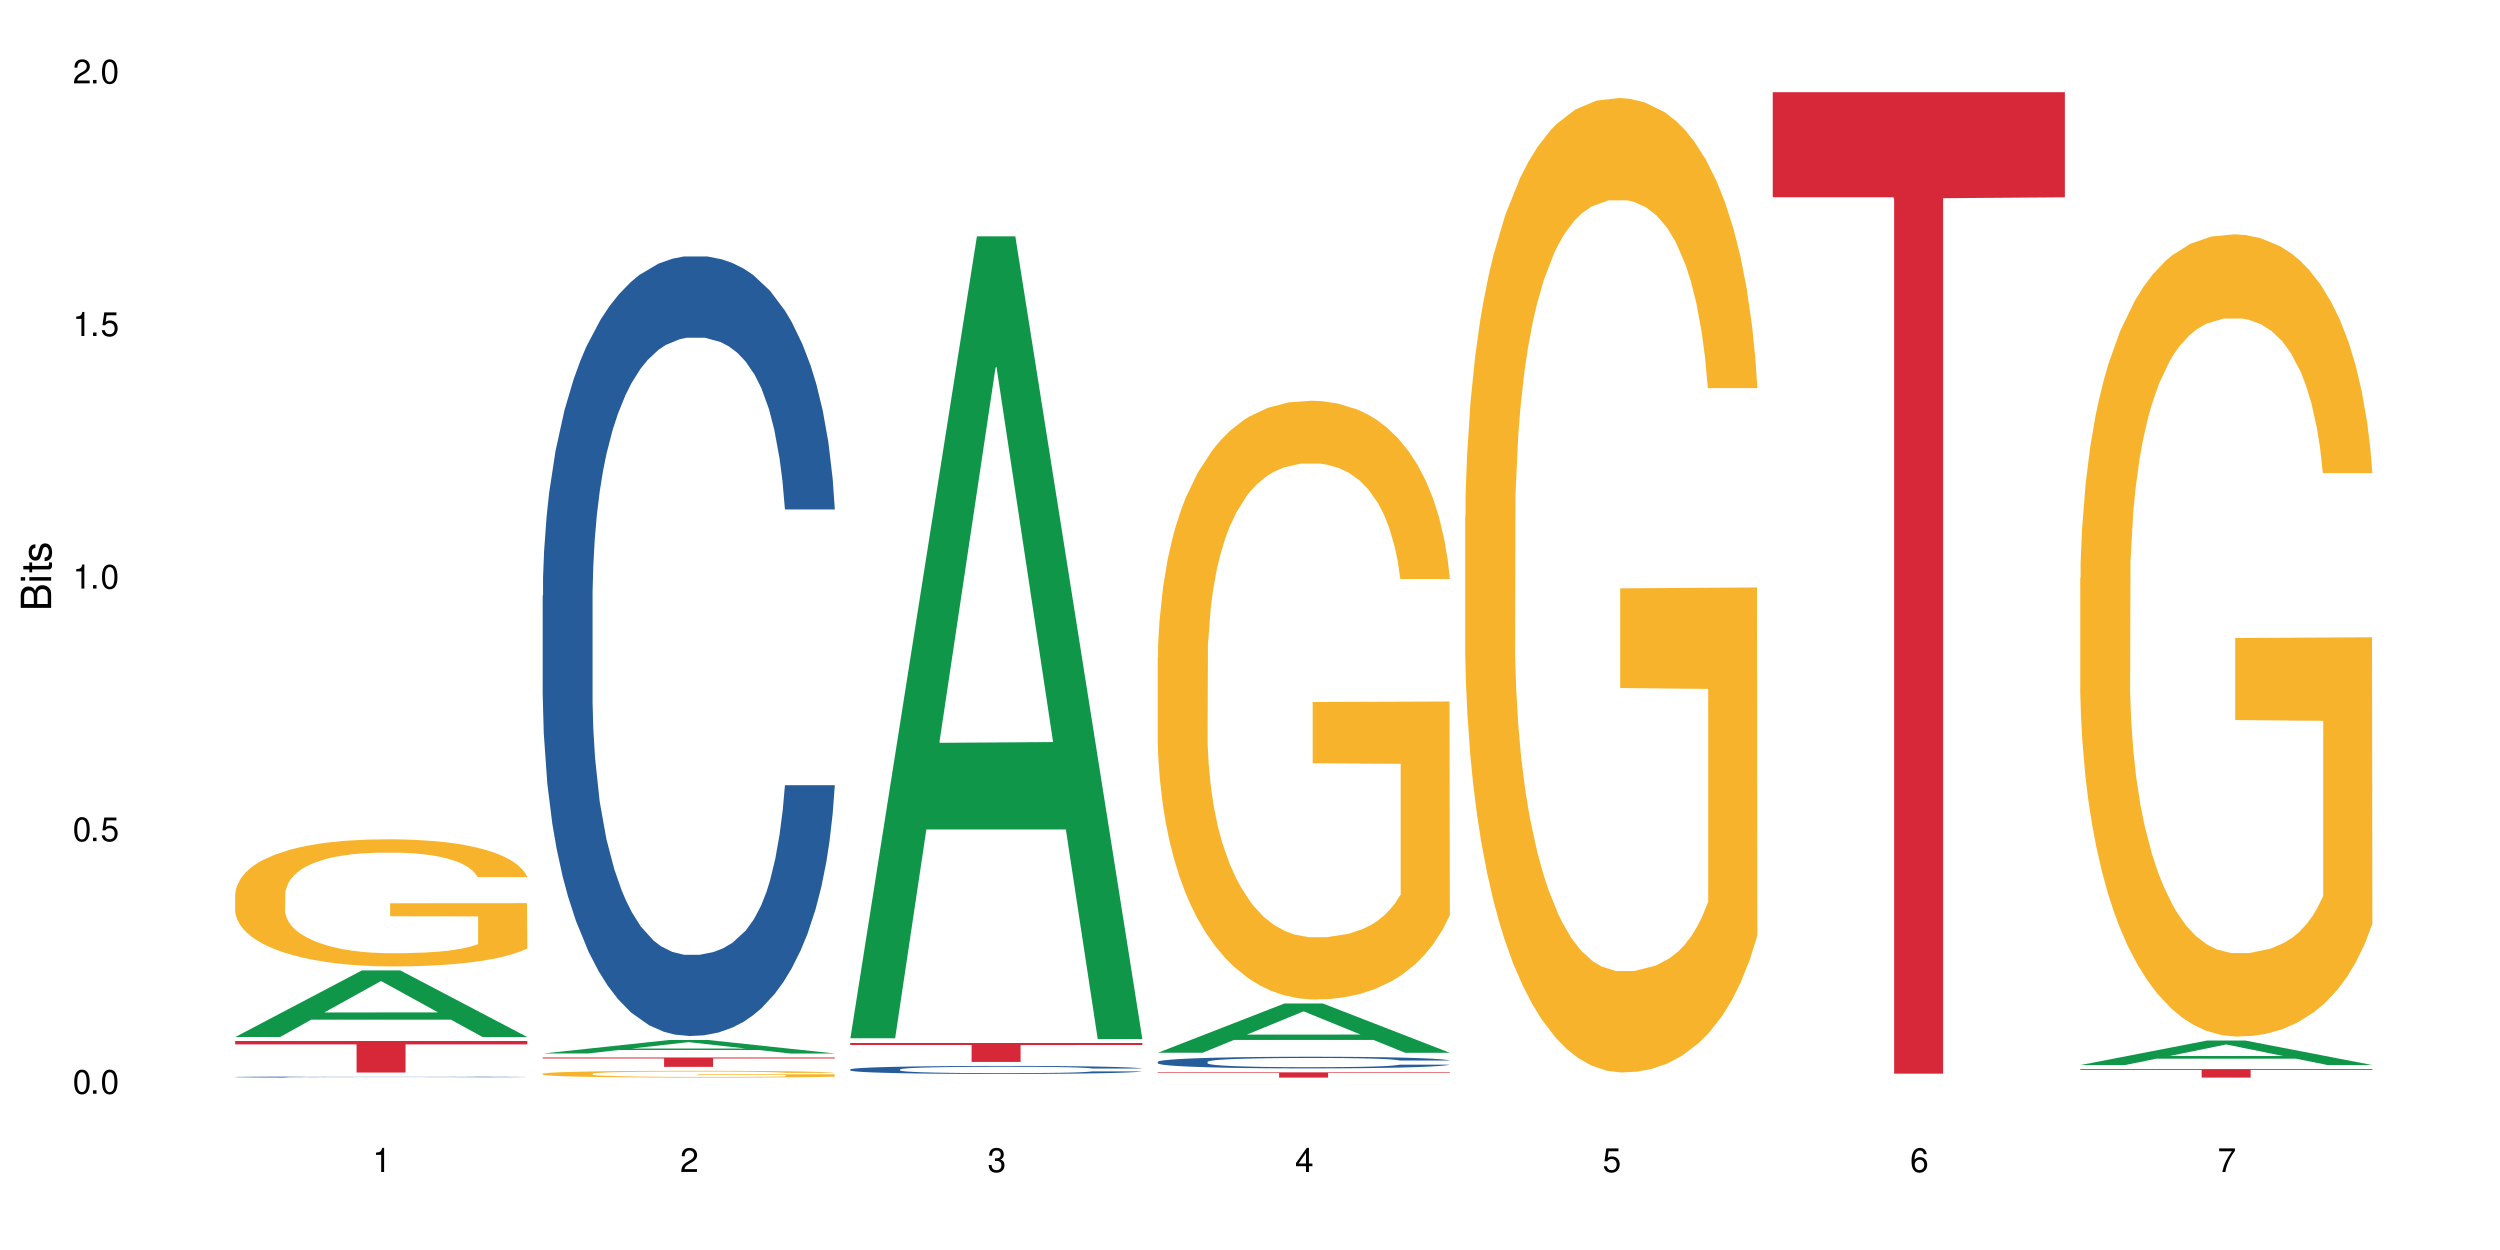 <?xml version="1.0" encoding="UTF-8"?>
<svg xmlns="http://www.w3.org/2000/svg" xmlns:xlink="http://www.w3.org/1999/xlink" width="720" height="360" viewBox="0 0 720 360">
<defs>
<g>
<g id="glyph-0-0">
</g>
<g id="glyph-0-1">
<path d="M 2.641 -6.938 C 2 -6.938 1.422 -6.656 1.078 -6.172 C 0.641 -5.562 0.406 -4.641 0.406 -3.359 C 0.406 -1.016 1.188 0.219 2.641 0.219 C 4.078 0.219 4.859 -1.016 4.859 -3.297 C 4.859 -4.641 4.656 -5.547 4.203 -6.172 C 3.844 -6.656 3.281 -6.938 2.641 -6.938 Z M 2.641 -6.188 C 3.547 -6.188 4 -5.25 4 -3.375 C 4 -1.406 3.562 -0.484 2.625 -0.484 C 1.734 -0.484 1.281 -1.438 1.281 -3.344 C 1.281 -5.25 1.734 -6.188 2.641 -6.188 Z M 2.641 -6.188 "/>
</g>
<g id="glyph-0-2">
<path d="M 1.828 -1 L 0.828 -1 L 0.828 0 L 1.828 0 Z M 1.828 -1 "/>
</g>
<g id="glyph-0-3">
<path d="M 4.562 -6.797 L 1.062 -6.797 L 0.547 -3.094 L 1.328 -3.094 C 1.719 -3.562 2.047 -3.734 2.578 -3.734 C 3.484 -3.734 4.062 -3.109 4.062 -2.094 C 4.062 -1.125 3.484 -0.531 2.578 -0.531 C 1.828 -0.531 1.375 -0.906 1.188 -1.672 L 0.328 -1.672 C 0.453 -1.109 0.547 -0.844 0.75 -0.594 C 1.125 -0.078 1.828 0.219 2.594 0.219 C 3.969 0.219 4.922 -0.781 4.922 -2.219 C 4.922 -3.562 4.031 -4.484 2.719 -4.484 C 2.25 -4.484 1.859 -4.359 1.469 -4.062 L 1.734 -5.969 L 4.562 -5.969 Z M 4.562 -6.797 "/>
</g>
<g id="glyph-0-4">
<path d="M 2.484 -4.938 L 2.484 0 L 3.328 0 L 3.328 -6.938 L 2.766 -6.938 C 2.469 -5.875 2.281 -5.734 0.984 -5.562 L 0.984 -4.938 Z M 2.484 -4.938 "/>
</g>
<g id="glyph-0-5">
<path d="M 4.859 -0.828 L 1.281 -0.828 C 1.359 -1.406 1.672 -1.781 2.5 -2.281 L 3.469 -2.828 C 4.406 -3.344 4.906 -4.062 4.906 -4.906 C 4.906 -5.484 4.672 -6.031 4.266 -6.406 C 3.859 -6.766 3.375 -6.938 2.719 -6.938 C 1.859 -6.938 1.219 -6.625 0.844 -6.031 C 0.609 -5.672 0.5 -5.234 0.484 -4.531 L 1.328 -4.531 C 1.359 -5.016 1.406 -5.281 1.531 -5.516 C 1.75 -5.938 2.188 -6.203 2.703 -6.203 C 3.469 -6.203 4.031 -5.641 4.031 -4.891 C 4.031 -4.344 3.719 -3.859 3.125 -3.516 L 2.234 -3 C 0.812 -2.172 0.406 -1.531 0.328 -0.016 L 4.859 -0.016 Z M 4.859 -0.828 "/>
</g>
<g id="glyph-0-6">
<path d="M 2.125 -3.188 L 2.578 -3.188 C 3.5 -3.188 3.984 -2.766 3.984 -1.922 C 3.984 -1.062 3.469 -0.531 2.594 -0.531 C 1.656 -0.531 1.203 -1 1.156 -2.016 L 0.312 -2.016 C 0.344 -1.453 0.438 -1.094 0.609 -0.781 C 0.953 -0.109 1.625 0.219 2.547 0.219 C 3.953 0.219 4.859 -0.625 4.859 -1.938 C 4.859 -2.828 4.516 -3.297 3.703 -3.594 C 4.344 -3.844 4.656 -4.328 4.656 -5.031 C 4.656 -6.219 3.875 -6.938 2.578 -6.938 C 1.203 -6.938 0.484 -6.172 0.453 -4.703 L 1.297 -4.703 C 1.312 -5.125 1.344 -5.359 1.453 -5.578 C 1.641 -5.969 2.062 -6.203 2.594 -6.203 C 3.344 -6.203 3.797 -5.75 3.797 -5 C 3.797 -4.516 3.609 -4.219 3.25 -4.047 C 3.016 -3.953 2.703 -3.922 2.125 -3.906 Z M 2.125 -3.188 "/>
</g>
<g id="glyph-0-7">
<path d="M 3.141 -1.672 L 3.141 0 L 3.984 0 L 3.984 -1.672 L 4.984 -1.672 L 4.984 -2.438 L 3.984 -2.438 L 3.984 -6.938 L 3.359 -6.938 L 0.266 -2.578 L 0.266 -1.672 Z M 3.141 -2.438 L 1 -2.438 L 3.141 -5.5 Z M 3.141 -2.438 "/>
</g>
<g id="glyph-0-8">
<path d="M 4.781 -5.125 C 4.609 -6.266 3.891 -6.938 2.844 -6.938 C 2.094 -6.938 1.422 -6.578 1.031 -5.953 C 0.594 -5.266 0.406 -4.422 0.406 -3.172 C 0.406 -2 0.578 -1.25 0.984 -0.641 C 1.359 -0.078 1.953 0.219 2.703 0.219 C 3.984 0.219 4.922 -0.75 4.922 -2.094 C 4.922 -3.375 4.062 -4.281 2.844 -4.281 C 2.172 -4.281 1.641 -4.031 1.281 -3.516 C 1.281 -5.234 1.828 -6.188 2.797 -6.188 C 3.391 -6.188 3.797 -5.797 3.938 -5.125 Z M 2.734 -3.531 C 3.547 -3.531 4.062 -2.953 4.062 -2.031 C 4.062 -1.156 3.484 -0.531 2.703 -0.531 C 1.922 -0.531 1.328 -1.188 1.328 -2.078 C 1.328 -2.938 1.906 -3.531 2.734 -3.531 Z M 2.734 -3.531 "/>
</g>
<g id="glyph-0-9">
<path d="M 4.984 -6.797 L 0.438 -6.797 L 0.438 -5.969 L 4.109 -5.969 C 2.5 -3.656 1.828 -2.234 1.328 0 L 2.219 0 C 2.594 -2.172 3.453 -4.047 4.984 -6.094 Z M 4.984 -6.797 "/>
</g>
<g id="glyph-1-0">
</g>
<g id="glyph-1-1">
<path d="M 0 -0.953 L 0 -4.891 C 0 -5.719 -0.234 -6.344 -0.734 -6.797 C -1.188 -7.234 -1.812 -7.469 -2.5 -7.469 C -3.547 -7.469 -4.188 -7 -4.625 -5.875 C -4.984 -6.688 -5.625 -7.094 -6.531 -7.094 C -7.172 -7.094 -7.734 -6.859 -8.141 -6.391 C -8.562 -5.922 -8.75 -5.344 -8.75 -4.5 L -8.75 -0.953 Z M -4.984 -2.062 L -7.766 -2.062 L -7.766 -4.219 C -7.766 -4.844 -7.688 -5.203 -7.453 -5.5 C -7.219 -5.812 -6.859 -5.969 -6.375 -5.969 C -5.891 -5.969 -5.531 -5.812 -5.297 -5.5 C -5.062 -5.203 -4.984 -4.844 -4.984 -4.219 Z M -0.984 -2.062 L -4 -2.062 L -4 -4.781 C -4 -5.766 -3.438 -6.359 -2.484 -6.359 C -1.547 -6.359 -0.984 -5.766 -0.984 -4.781 Z M -0.984 -2.062 "/>
</g>
<g id="glyph-1-2">
<path d="M -6.281 -1.797 L -6.281 -0.797 L 0 -0.797 L 0 -1.797 Z M -8.75 -1.797 L -8.75 -0.797 L -7.484 -0.797 L -7.484 -1.797 Z M -8.75 -1.797 "/>
</g>
<g id="glyph-1-3">
<path d="M -6.281 -3.047 L -6.281 -2.016 L -8.016 -2.016 L -8.016 -1.016 L -6.281 -1.016 L -6.281 -0.172 L -5.469 -0.172 L -5.469 -1.016 L -0.719 -1.016 C -0.078 -1.016 0.281 -1.453 0.281 -2.234 C 0.281 -2.5 0.25 -2.719 0.188 -3.047 L -0.641 -3.047 C -0.609 -2.906 -0.594 -2.766 -0.594 -2.562 C -0.594 -2.141 -0.719 -2.016 -1.156 -2.016 L -5.469 -2.016 L -5.469 -3.047 Z M -6.281 -3.047 "/>
</g>
<g id="glyph-1-4">
<path d="M -4.531 -5.25 C -5.766 -5.25 -6.469 -4.422 -6.469 -2.969 C -6.469 -1.516 -5.719 -0.562 -4.547 -0.562 C -3.562 -0.562 -3.094 -1.062 -2.734 -2.562 L -2.516 -3.484 C -2.344 -4.188 -2.094 -4.469 -1.641 -4.469 C -1.047 -4.469 -0.641 -3.875 -0.641 -3 C -0.641 -2.453 -0.797 -2 -1.062 -1.75 C -1.25 -1.594 -1.422 -1.531 -1.875 -1.469 L -1.875 -0.406 C -0.422 -0.453 0.281 -1.266 0.281 -2.922 C 0.281 -4.5 -0.5 -5.516 -1.719 -5.516 C -2.656 -5.516 -3.172 -4.984 -3.469 -3.734 L -3.703 -2.766 C -3.891 -1.953 -4.156 -1.609 -4.594 -1.609 C -5.188 -1.609 -5.547 -2.125 -5.547 -2.938 C -5.547 -3.75 -5.203 -4.172 -4.531 -4.203 Z M -4.531 -5.25 "/>
</g>
</g>
</defs>
<rect x="-72" y="-36" width="864" height="432" fill="rgb(100%, 100%, 100%)" fill-opacity="1"/>
<path fill-rule="nonzero" fill="rgb(6.275%, 58.824%, 28.235%)" fill-opacity="1" d="M 67.73 298.652 L 67.82 298.637 L 104.227 279.477 L 115.281 279.477 L 151.867 298.672 L 139.012 298.672 L 129.844 293.66 L 89.664 293.66 L 80.676 298.652 L 67.73 298.652 L 93.527 291.59 L 126.156 291.57 L 109.887 282.613 L 109.707 282.598 L 109.527 282.648 L 93.438 291.57 L 93.527 291.59 Z M 67.73 298.652 "/>
<path fill-rule="nonzero" fill="rgb(14.51%, 36.078%, 60%)" fill-opacity="1" d="M 67.73 310.176 L 67.832 310.176 L 67.832 310.172 L 68.141 310.16 L 68.859 310.145 L 69.578 310.137 L 71.426 310.117 L 73.988 310.102 L 76.656 310.09 L 78.605 310.082 L 80.352 310.074 L 84.352 310.066 L 86.918 310.059 L 89.688 310.055 L 93.074 310.051 L 95.535 310.047 L 101.078 310.043 L 105.18 310.039 L 119.34 310.039 L 122.316 310.043 L 125.598 310.043 L 128.371 310.047 L 133.191 310.055 L 137.5 310.062 L 139.449 310.066 L 142.527 310.074 L 144.891 310.082 L 146.531 310.09 L 148.379 310.102 L 151.25 310.129 L 151.867 310.141 L 137.5 310.141 L 136.785 310.133 L 135.961 310.121 L 134.422 310.109 L 132.883 310.102 L 130.73 310.094 L 128.781 310.086 L 126.113 310.082 L 123.754 310.078 L 121.289 310.074 L 103.23 310.074 L 101.078 310.078 L 98 310.082 L 95.844 310.086 L 93.281 310.09 L 91.535 310.098 L 89.379 310.105 L 87.84 310.109 L 86.098 310.121 L 85.07 310.129 L 84.148 310.137 L 83.328 310.145 L 82.711 310.156 L 82.301 310.164 L 82.094 310.176 L 82.094 310.223 L 82.301 310.23 L 82.812 310.242 L 84.148 310.262 L 86.098 310.277 L 88.355 310.289 L 90.508 310.297 L 91.742 310.301 L 93.383 310.305 L 95.945 310.312 L 99.641 310.316 L 101.797 310.32 L 105.078 310.324 L 116.98 310.324 L 119.648 310.32 L 122.418 310.32 L 126.215 310.312 L 128.574 310.309 L 130.629 310.305 L 132.168 310.297 L 133.191 310.293 L 134.73 310.285 L 135.961 310.273 L 136.887 310.266 L 137.5 310.254 L 151.867 310.254 L 151.25 310.266 L 150.328 310.277 L 149.402 310.285 L 147.969 310.297 L 146.324 310.305 L 143.965 310.316 L 142.016 310.32 L 139.449 310.328 L 137.09 310.336 L 134.527 310.34 L 130.73 310.344 L 128.266 310.348 L 125.598 310.352 L 122.418 310.352 L 118.418 310.355 L 102.617 310.355 L 98.41 310.352 L 93.176 310.348 L 89.379 310.34 L 86.406 310.336 L 83.84 310.332 L 80.969 310.324 L 77.273 310.309 L 75.016 310.301 L 73.477 310.293 L 71.734 310.281 L 70.5 310.27 L 69.066 310.254 L 68.039 310.234 L 67.73 310.219 Z M 67.73 310.176 "/>
<path fill-rule="nonzero" fill="rgb(96.863%, 70.196%, 16.863%)" fill-opacity="1" d="M 67.73 257.398 L 67.832 257.367 L 67.832 256.695 L 68.242 255.191 L 69.27 253.117 L 70.605 251.41 L 72.039 250.074 L 72.965 249.371 L 74.504 248.367 L 75.836 247.633 L 79.223 246.129 L 83.531 244.723 L 85.891 244.121 L 88.559 243.551 L 92.355 242.914 L 94.102 242.684 L 99.438 242.148 L 105.488 241.812 L 112.16 241.711 L 115.238 241.746 L 119.441 241.879 L 125.188 242.246 L 128.473 242.582 L 131.039 242.914 L 133.707 243.352 L 136.988 244.02 L 140.066 244.824 L 142.527 245.625 L 144.992 246.629 L 147.043 247.699 L 148.789 248.871 L 150.328 250.273 L 151.25 251.445 L 151.867 252.617 L 137.605 252.617 L 136.785 251.445 L 135.859 250.543 L 134.32 249.438 L 132.781 248.637 L 131.242 248 L 128.371 247.129 L 125.906 246.594 L 122.828 246.129 L 119.855 245.824 L 116.469 245.625 L 114.414 245.559 L 108.977 245.559 L 104.055 245.793 L 101.18 246.059 L 99.129 246.328 L 96.254 246.828 L 94.512 247.23 L 93.484 247.5 L 90.406 248.535 L 88.355 249.473 L 87.227 250.109 L 85.789 251.109 L 84.762 252.016 L 83.633 253.352 L 83.02 254.355 L 82.199 256.629 L 82.094 262.652 L 82.402 263.922 L 83.02 265.293 L 83.84 266.496 L 85.07 267.77 L 86.301 268.738 L 88.457 270.043 L 90.305 270.914 L 91.742 271.48 L 94.512 272.383 L 95.641 272.688 L 98.309 273.289 L 101.078 273.758 L 104.465 274.156 L 107.027 274.359 L 111.133 274.523 L 116.363 274.523 L 122.52 274.324 L 126.422 274.059 L 129.09 273.789 L 130.832 273.555 L 132.988 273.188 L 134.527 272.852 L 135.961 272.484 L 137.707 271.918 L 137.707 263.922 L 112.363 263.887 L 112.363 260.141 L 151.762 260.109 L 151.867 273.188 L 149.711 274.09 L 147.043 274.961 L 144.48 275.629 L 141.812 276.199 L 138.016 276.832 L 134.938 277.234 L 130.215 277.703 L 125.906 278.004 L 121.395 278.203 L 117.391 278.305 L 112.672 278.34 L 108.465 278.273 L 103.949 278.07 L 100.359 277.805 L 97.074 277.469 L 93.793 277.035 L 89.688 276.332 L 87.02 275.762 L 84.25 275.059 L 81.48 274.223 L 79.016 273.32 L 77.375 272.617 L 75.734 271.816 L 73.988 270.812 L 72.348 269.676 L 71.117 268.637 L 69.988 267.469 L 69.168 266.363 L 68.348 264.859 L 67.938 263.656 L 67.73 262.617 Z M 67.73 257.398 "/>
<path fill-rule="nonzero" fill="rgb(83.922%, 15.686%, 22.353%)" fill-opacity="1" d="M 67.73 299.812 L 151.867 299.812 L 151.867 300.785 L 116.801 300.793 L 116.801 308.898 L 102.695 308.898 L 102.695 300.801 L 102.488 300.785 L 67.73 300.785 Z M 67.73 299.812 "/>
<path fill-rule="nonzero" fill="rgb(6.275%, 58.824%, 28.235%)" fill-opacity="1" d="M 156.293 303.406 L 156.383 303.406 L 192.789 299.516 L 203.844 299.516 L 240.43 303.41 L 227.574 303.41 L 218.406 302.395 L 178.227 302.395 L 169.238 303.406 L 156.293 303.406 L 182.094 301.973 L 214.723 301.969 L 198.453 300.152 L 198.273 300.148 L 198.094 300.16 L 182.004 301.969 L 182.094 301.973 Z M 156.293 303.406 "/>
<path fill-rule="nonzero" fill="rgb(14.51%, 36.078%, 60%)" fill-opacity="1" d="M 156.293 171.551 L 156.398 171.348 L 156.398 166.422 L 156.703 158.625 L 157.422 148.773 L 158.141 142 L 159.988 129.895 L 162.555 118.195 L 165.223 109.168 L 167.172 103.832 L 168.914 99.727 L 172.918 92.133 L 175.48 88.234 L 178.25 84.746 L 181.637 81.258 L 184.102 79.207 L 189.641 75.922 L 193.746 74.484 L 196.926 73.871 L 203.801 73.871 L 207.902 74.691 L 210.879 75.719 L 214.164 77.359 L 216.934 79.207 L 221.754 83.719 L 226.066 89.465 L 228.016 92.75 L 231.094 99.113 L 233.453 105.27 L 235.094 110.605 L 236.941 118.195 L 238.582 127.43 L 239.812 137.898 L 240.43 146.723 L 226.066 146.723 L 225.348 138.512 L 224.527 132.152 L 222.988 123.738 L 221.449 117.785 L 219.293 111.836 L 217.344 107.938 L 214.676 104.035 L 212.316 101.574 L 209.855 99.727 L 207.492 98.496 L 202.98 97.266 L 197.746 97.266 L 195.797 97.676 L 191.797 99.316 L 189.641 100.754 L 186.562 103.625 L 184.406 106.293 L 181.844 110.398 L 180.098 113.887 L 177.945 119.223 L 176.406 123.941 L 174.66 130.715 L 173.633 135.844 L 172.711 141.59 L 171.891 148.363 L 171.273 155.547 L 170.863 163.141 L 170.66 170.527 L 170.66 202.336 L 170.863 209.723 L 171.379 218.34 L 172.711 230.859 L 174.66 241.734 L 176.918 250.355 L 179.074 256.512 L 180.305 259.383 L 181.945 262.668 L 184.512 266.773 L 188.203 270.875 L 190.359 272.52 L 193.641 274.16 L 197.027 274.98 L 201.543 274.98 L 205.543 274.16 L 208.211 273.133 L 210.98 271.492 L 214.777 268.004 L 217.137 264.719 L 219.191 260.82 L 220.73 256.922 L 221.754 253.637 L 223.293 247.277 L 224.527 240.301 L 225.449 233.117 L 226.066 226.141 L 240.43 226.141 L 239.812 234.348 L 238.891 242.352 L 237.969 248.305 L 236.531 255.484 L 234.891 261.848 L 232.527 269.031 L 230.578 273.75 L 228.016 278.879 L 225.656 282.777 L 223.09 286.27 L 219.293 290.371 L 216.832 292.426 L 214.164 294.27 L 210.98 295.914 L 206.98 297.348 L 202.672 298.172 L 198.668 298.375 L 194.359 297.965 L 191.18 297.145 L 186.973 295.297 L 181.738 291.602 L 177.945 287.703 L 174.969 283.805 L 172.402 279.699 L 169.531 274.16 L 165.836 265.129 L 163.578 258.152 L 162.039 252.406 L 160.297 244.402 L 159.066 237.223 L 157.629 225.73 L 156.602 211.16 L 156.293 199.871 Z M 156.293 171.551 "/>
<path fill-rule="nonzero" fill="rgb(96.863%, 70.196%, 16.863%)" fill-opacity="1" d="M 156.293 309.234 L 156.398 309.23 L 156.398 309.195 L 156.809 309.113 L 157.832 309.004 L 159.168 308.91 L 160.605 308.84 L 161.527 308.801 L 163.066 308.75 L 164.398 308.707 L 167.785 308.629 L 172.094 308.551 L 174.457 308.52 L 177.121 308.488 L 180.918 308.457 L 182.664 308.441 L 188 308.414 L 194.051 308.395 L 200.723 308.391 L 203.801 308.395 L 208.008 308.398 L 213.754 308.418 L 217.035 308.438 L 219.602 308.457 L 222.27 308.48 L 225.551 308.516 L 228.629 308.559 L 231.094 308.602 L 233.555 308.656 L 235.605 308.711 L 237.352 308.773 L 238.891 308.852 L 239.812 308.914 L 240.43 308.977 L 226.168 308.977 L 225.348 308.914 L 224.422 308.863 L 222.883 308.805 L 221.344 308.762 L 219.805 308.727 L 216.934 308.684 L 214.473 308.652 L 211.395 308.629 L 208.418 308.613 L 205.031 308.602 L 202.98 308.598 L 197.543 308.598 L 192.617 308.609 L 189.742 308.625 L 187.691 308.637 L 184.816 308.664 L 183.074 308.688 L 182.047 308.703 L 178.969 308.758 L 176.918 308.809 L 175.789 308.84 L 174.352 308.895 L 173.328 308.945 L 172.199 309.016 L 171.582 309.07 L 170.762 309.191 L 170.66 309.516 L 170.965 309.582 L 171.582 309.656 L 172.402 309.723 L 173.633 309.789 L 174.867 309.84 L 177.02 309.91 L 178.867 309.957 L 180.305 309.988 L 183.074 310.035 L 184.203 310.055 L 186.871 310.086 L 189.641 310.109 L 193.027 310.133 L 195.59 310.145 L 199.695 310.152 L 204.93 310.152 L 211.086 310.141 L 214.984 310.125 L 217.652 310.113 L 219.395 310.102 L 221.551 310.082 L 223.09 310.062 L 224.527 310.043 L 226.27 310.012 L 226.27 309.582 L 200.926 309.582 L 200.926 309.379 L 240.328 309.379 L 240.43 310.082 L 238.273 310.129 L 235.605 310.176 L 233.043 310.211 L 230.375 310.242 L 226.578 310.277 L 223.5 310.297 L 218.781 310.324 L 214.473 310.34 L 209.957 310.348 L 205.953 310.355 L 201.234 310.355 L 197.027 310.352 L 192.512 310.344 L 188.922 310.328 L 185.641 310.309 L 182.355 310.285 L 178.25 310.25 L 175.582 310.219 L 172.812 310.18 L 170.043 310.137 L 167.582 310.086 L 165.938 310.051 L 164.297 310.008 L 162.555 309.953 L 160.91 309.891 L 159.68 309.836 L 158.551 309.773 L 157.73 309.715 L 156.91 309.633 L 156.5 309.57 L 156.293 309.512 Z M 156.293 309.234 "/>
<path fill-rule="nonzero" fill="rgb(83.922%, 15.686%, 22.353%)" fill-opacity="1" d="M 156.293 304.551 L 240.43 304.551 L 240.43 304.84 L 205.363 304.844 L 205.363 307.25 L 191.258 307.25 L 191.258 304.844 L 191.051 304.84 L 156.293 304.84 Z M 156.293 304.551 "/>
<path fill-rule="nonzero" fill="rgb(6.275%, 58.824%, 28.235%)" fill-opacity="1" d="M 244.859 299.023 L 244.949 298.809 L 281.352 68.059 L 292.41 68.059 L 328.992 299.242 L 316.141 299.242 L 306.969 238.895 L 266.789 238.895 L 257.801 299.023 L 244.859 299.023 L 270.656 213.93 L 303.285 213.715 L 287.016 105.828 L 286.836 105.609 L 286.656 106.262 L 270.566 213.715 L 270.656 213.93 Z M 244.859 299.023 "/>
<path fill-rule="nonzero" fill="rgb(14.51%, 36.078%, 60%)" fill-opacity="1" d="M 244.859 307.992 L 244.961 307.988 L 244.961 307.938 L 245.27 307.859 L 245.988 307.758 L 246.703 307.688 L 248.551 307.562 L 251.117 307.441 L 253.785 307.348 L 255.734 307.293 L 257.477 307.25 L 261.48 307.172 L 264.043 307.133 L 266.816 307.098 L 270.199 307.062 L 272.664 307.039 L 278.203 307.008 L 282.309 306.992 L 285.488 306.984 L 292.363 306.984 L 296.469 306.992 L 299.441 307.004 L 302.727 307.02 L 305.496 307.039 L 310.32 307.086 L 314.629 307.145 L 316.578 307.18 L 319.656 307.246 L 322.016 307.309 L 323.656 307.363 L 325.504 307.441 L 327.145 307.535 L 328.379 307.645 L 328.992 307.734 L 314.629 307.734 L 313.91 307.652 L 313.09 307.586 L 311.551 307.5 L 310.012 307.438 L 307.855 307.375 L 305.906 307.336 L 303.238 307.297 L 300.879 307.27 L 298.418 307.25 L 296.059 307.238 L 291.543 307.227 L 286.309 307.227 L 284.359 307.23 L 280.359 307.246 L 278.203 307.262 L 275.125 307.293 L 272.973 307.32 L 270.406 307.363 L 268.66 307.398 L 266.508 307.453 L 264.969 307.5 L 263.223 307.57 L 262.199 307.625 L 261.273 307.684 L 260.453 307.754 L 259.84 307.828 L 259.426 307.906 L 259.223 307.98 L 259.223 308.309 L 259.426 308.387 L 259.941 308.473 L 261.273 308.602 L 263.223 308.715 L 265.48 308.805 L 267.637 308.867 L 268.867 308.898 L 270.508 308.93 L 273.074 308.973 L 276.77 309.016 L 278.922 309.031 L 282.207 309.051 L 285.59 309.059 L 290.105 309.059 L 294.109 309.051 L 296.773 309.039 L 299.547 309.023 L 303.344 308.984 L 305.703 308.953 L 307.754 308.91 L 309.293 308.871 L 310.32 308.836 L 311.859 308.773 L 313.09 308.699 L 314.012 308.625 L 314.629 308.555 L 328.992 308.555 L 328.379 308.641 L 327.453 308.723 L 326.531 308.781 L 325.094 308.855 L 323.453 308.922 L 321.094 308.996 L 319.145 309.043 L 316.578 309.098 L 314.219 309.137 L 311.652 309.172 L 307.855 309.215 L 305.395 309.238 L 302.727 309.258 L 299.547 309.273 L 295.543 309.289 L 291.234 309.297 L 287.234 309.297 L 282.926 309.293 L 279.742 309.285 L 275.535 309.266 L 270.305 309.23 L 266.508 309.188 L 263.531 309.148 L 260.965 309.105 L 258.094 309.051 L 254.398 308.957 L 252.145 308.883 L 250.605 308.824 L 248.859 308.742 L 247.629 308.668 L 246.191 308.551 L 245.164 308.398 L 244.859 308.285 Z M 244.859 307.992 "/>
<path fill-rule="nonzero" fill="rgb(83.922%, 15.686%, 22.353%)" fill-opacity="1" d="M 244.859 300.383 L 328.992 300.383 L 328.992 300.965 L 293.93 300.973 L 293.93 305.844 L 279.82 305.844 L 279.82 300.977 L 279.617 300.965 L 244.859 300.965 Z M 244.859 300.383 "/>
<path fill-rule="nonzero" fill="rgb(6.275%, 58.824%, 28.235%)" fill-opacity="1" d="M 333.422 303.191 L 333.512 303.18 L 369.914 289.004 L 380.973 289.004 L 417.555 303.207 L 404.703 303.207 L 395.535 299.5 L 355.355 299.5 L 346.363 303.191 L 333.422 303.191 L 359.219 297.965 L 391.848 297.953 L 375.578 291.324 L 375.398 291.309 L 375.219 291.352 L 359.129 297.953 L 359.219 297.965 Z M 333.422 303.191 "/>
<path fill-rule="nonzero" fill="rgb(14.51%, 36.078%, 60%)" fill-opacity="1" d="M 333.422 305.805 L 333.523 305.801 L 333.523 305.727 L 333.832 305.613 L 334.551 305.465 L 335.27 305.363 L 337.113 305.184 L 339.68 305.008 L 342.348 304.875 L 344.297 304.793 L 346.043 304.73 L 350.043 304.617 L 352.609 304.562 L 355.379 304.508 L 358.766 304.457 L 361.227 304.426 L 366.766 304.375 L 370.871 304.355 L 374.051 304.348 L 380.926 304.348 L 385.031 304.359 L 388.008 304.375 L 391.289 304.398 L 394.059 304.426 L 398.883 304.492 L 403.191 304.578 L 405.141 304.629 L 408.219 304.723 L 410.578 304.816 L 412.223 304.895 L 414.066 305.008 L 415.711 305.145 L 416.941 305.301 L 417.555 305.434 L 403.191 305.434 L 402.473 305.312 L 401.652 305.215 L 400.113 305.09 L 398.574 305 L 396.422 304.914 L 394.469 304.855 L 391.805 304.797 L 389.441 304.762 L 386.98 304.73 L 384.621 304.715 L 380.105 304.695 L 374.875 304.695 L 372.922 304.703 L 368.922 304.727 L 366.766 304.746 L 363.688 304.789 L 361.535 304.832 L 358.969 304.891 L 357.227 304.945 L 355.07 305.023 L 353.531 305.094 L 351.789 305.195 L 350.762 305.27 L 349.836 305.355 L 349.016 305.457 L 348.402 305.566 L 347.992 305.68 L 347.785 305.789 L 347.785 306.266 L 347.992 306.375 L 348.504 306.504 L 349.836 306.691 L 351.789 306.852 L 354.043 306.98 L 356.199 307.074 L 357.43 307.117 L 359.07 307.164 L 361.637 307.227 L 365.332 307.289 L 367.484 307.312 L 370.77 307.336 L 374.156 307.348 L 378.668 307.348 L 382.672 307.336 L 385.34 307.32 L 388.109 307.297 L 391.906 307.246 L 394.266 307.195 L 396.316 307.137 L 397.855 307.078 L 398.883 307.031 L 400.422 306.934 L 401.652 306.832 L 402.578 306.723 L 403.191 306.621 L 417.555 306.621 L 416.941 306.742 L 416.016 306.863 L 415.094 306.949 L 413.656 307.059 L 412.016 307.152 L 409.656 307.262 L 407.707 307.332 L 405.141 307.406 L 402.781 307.465 L 400.215 307.516 L 396.422 307.578 L 393.957 307.609 L 391.289 307.637 L 388.109 307.66 L 384.109 307.684 L 379.797 307.695 L 375.797 307.699 L 371.488 307.691 L 368.305 307.68 L 364.102 307.652 L 358.867 307.598 L 355.07 307.539 L 352.094 307.48 L 349.531 307.418 L 346.656 307.336 L 342.965 307.203 L 340.707 307.098 L 339.168 307.012 L 337.422 306.891 L 336.191 306.785 L 334.754 306.613 L 333.73 306.395 L 333.422 306.227 Z M 333.422 305.805 "/>
<path fill-rule="nonzero" fill="rgb(96.863%, 70.196%, 16.863%)" fill-opacity="1" d="M 333.422 189.27 L 333.523 189.109 L 333.523 185.961 L 333.934 178.875 L 334.961 169.109 L 336.293 161.078 L 337.73 154.777 L 338.652 151.469 L 340.191 146.742 L 341.527 143.277 L 344.914 136.191 L 349.223 129.578 L 351.582 126.742 L 354.25 124.062 L 358.047 121.07 L 359.789 119.969 L 365.125 117.449 L 371.18 115.875 L 377.848 115.402 L 380.926 115.559 L 385.133 116.188 L 390.879 117.922 L 394.164 119.496 L 396.727 121.07 L 399.395 123.117 L 402.68 126.27 L 405.758 130.051 L 408.219 133.828 L 410.684 138.555 L 412.734 143.594 L 414.477 149.105 L 416.016 155.723 L 416.941 161.234 L 417.555 166.746 L 403.293 166.746 L 402.473 161.234 L 401.551 156.98 L 400.012 151.785 L 398.473 148.004 L 396.934 145.012 L 394.059 140.918 L 391.598 138.395 L 388.52 136.191 L 385.543 134.773 L 382.156 133.828 L 380.105 133.516 L 374.668 133.516 L 369.742 134.617 L 366.871 135.875 L 364.816 137.137 L 361.945 139.5 L 360.199 141.391 L 359.176 142.648 L 356.098 147.531 L 354.043 151.941 L 352.914 154.934 L 351.48 159.66 L 350.453 163.91 L 349.324 170.211 L 348.711 174.938 L 347.887 185.645 L 347.785 213.996 L 348.094 219.98 L 348.711 226.438 L 349.531 232.109 L 350.762 238.094 L 351.992 242.66 L 354.148 248.805 L 355.992 252.898 L 357.43 255.574 L 360.199 259.828 L 361.328 261.246 L 363.996 264.082 L 366.766 266.285 L 370.152 268.176 L 372.719 269.121 L 376.824 269.91 L 382.055 269.91 L 388.211 268.965 L 392.109 267.703 L 394.777 266.445 L 396.523 265.34 L 398.676 263.609 L 400.215 262.035 L 401.652 260.301 L 403.398 257.625 L 403.398 219.98 L 378.055 219.824 L 378.055 202.184 L 417.453 202.027 L 417.555 263.609 L 415.402 267.859 L 412.734 271.957 L 410.168 275.105 L 407.5 277.785 L 403.703 280.777 L 400.625 282.668 L 395.906 284.871 L 391.598 286.289 L 387.082 287.234 L 383.082 287.707 L 378.363 287.863 L 374.156 287.547 L 369.641 286.605 L 366.051 285.344 L 362.766 283.77 L 359.484 281.723 L 355.379 278.414 L 352.711 275.734 L 349.941 272.43 L 347.172 268.492 L 344.707 264.238 L 343.066 260.93 L 341.426 257.152 L 339.68 252.426 L 338.039 247.07 L 336.809 242.188 L 335.68 236.676 L 334.859 231.48 L 334.035 224.391 L 333.625 218.723 L 333.422 213.84 Z M 333.422 189.27 "/>
<path fill-rule="nonzero" fill="rgb(83.922%, 15.686%, 22.353%)" fill-opacity="1" d="M 333.422 308.836 L 417.555 308.836 L 417.555 309 L 382.492 309 L 382.492 310.355 L 368.383 310.355 L 368.383 309.004 L 368.18 309 L 333.422 309 Z M 333.422 308.836 "/>
<path fill-rule="nonzero" fill="rgb(96.863%, 70.196%, 16.863%)" fill-opacity="1" d="M 421.984 148.426 L 422.086 148.168 L 422.086 143.043 L 422.496 131.508 L 423.523 115.617 L 424.859 102.543 L 426.293 92.293 L 427.219 86.91 L 428.758 79.219 L 430.09 73.582 L 433.477 62.047 L 437.785 51.281 L 440.145 46.668 L 442.812 42.312 L 446.609 37.441 L 448.355 35.648 L 453.688 31.547 L 459.742 28.984 L 466.41 28.215 L 469.488 28.469 L 473.695 29.496 L 479.441 32.316 L 482.727 34.879 L 485.293 37.441 L 487.957 40.773 L 491.242 45.898 L 494.32 52.051 L 496.781 58.203 L 499.246 65.891 L 501.297 74.094 L 503.043 83.066 L 504.582 93.832 L 505.504 102.801 L 506.121 111.773 L 491.859 111.773 L 491.035 102.801 L 490.113 95.879 L 488.574 87.422 L 487.035 81.27 L 485.496 76.402 L 482.625 69.738 L 480.16 65.637 L 477.082 62.047 L 474.105 59.742 L 470.723 58.203 L 468.668 57.691 L 463.23 57.691 L 458.305 59.484 L 455.434 61.535 L 453.383 63.586 L 450.508 67.43 L 448.766 70.504 L 447.738 72.555 L 444.66 80.5 L 442.609 87.68 L 441.48 92.547 L 440.043 100.238 L 439.016 107.16 L 437.887 117.41 L 437.273 125.102 L 436.453 142.531 L 436.348 188.664 L 436.656 198.406 L 437.273 208.914 L 438.094 218.141 L 439.324 227.883 L 440.555 235.312 L 442.711 245.309 L 444.559 251.973 L 445.992 256.332 L 448.766 263.254 L 449.895 265.559 L 452.562 270.172 L 455.332 273.762 L 458.715 276.836 L 461.281 278.375 L 465.387 279.656 L 470.617 279.656 L 476.773 278.117 L 480.676 276.066 L 483.34 274.016 L 485.086 272.223 L 487.242 269.402 L 488.781 266.84 L 490.215 264.02 L 491.961 259.664 L 491.961 198.406 L 466.617 198.148 L 466.617 169.441 L 506.016 169.188 L 506.121 269.402 L 503.965 276.324 L 501.297 282.988 L 498.73 288.113 L 496.066 292.473 L 492.27 297.34 L 489.191 300.418 L 484.469 304.008 L 480.16 306.312 L 475.645 307.852 L 471.645 308.621 L 466.926 308.875 L 462.719 308.363 L 458.203 306.824 L 454.613 304.773 L 451.328 302.211 L 448.047 298.879 L 443.941 293.496 L 441.273 289.141 L 438.504 283.758 L 435.734 277.348 L 433.27 270.43 L 431.629 265.047 L 429.988 258.895 L 428.242 251.207 L 426.602 242.492 L 425.371 234.547 L 424.242 225.574 L 423.422 217.117 L 422.602 205.582 L 422.191 196.355 L 421.984 188.41 Z M 421.984 148.426 "/>
<path fill-rule="nonzero" fill="rgb(83.922%, 15.686%, 22.353%)" fill-opacity="1" d="M 510.547 26.562 L 594.684 26.562 L 594.684 56.82 L 559.617 57.086 L 559.617 309.219 L 545.512 309.219 L 545.512 57.352 L 545.305 56.82 L 510.547 56.82 Z M 510.547 26.562 "/>
<path fill-rule="nonzero" fill="rgb(6.275%, 58.824%, 28.235%)" fill-opacity="1" d="M 599.113 306.734 L 599.203 306.73 L 635.605 299.68 L 646.664 299.68 L 683.246 306.742 L 670.395 306.742 L 661.223 304.898 L 621.043 304.898 L 612.055 306.734 L 599.113 306.734 L 624.91 304.137 L 657.539 304.129 L 641.27 300.832 L 641.09 300.824 L 640.91 300.844 L 624.82 304.129 L 624.91 304.137 Z M 599.113 306.734 "/>
<path fill-rule="nonzero" fill="rgb(96.863%, 70.196%, 16.863%)" fill-opacity="1" d="M 599.113 166.441 L 599.215 166.23 L 599.215 162.012 L 599.625 152.516 L 600.652 139.434 L 601.984 128.672 L 603.422 120.23 L 604.344 115.797 L 605.883 109.469 L 607.219 104.824 L 610.602 95.332 L 614.914 86.469 L 617.273 82.668 L 619.941 79.082 L 623.738 75.074 L 625.48 73.594 L 630.816 70.219 L 636.871 68.109 L 643.539 67.477 L 646.617 67.688 L 650.824 68.531 L 656.57 70.852 L 659.852 72.961 L 662.418 75.074 L 665.086 77.816 L 668.367 82.035 L 671.445 87.102 L 673.91 92.164 L 676.371 98.496 L 678.426 105.246 L 680.168 112.633 L 681.707 121.496 L 682.633 128.883 L 683.246 136.266 L 668.984 136.266 L 668.164 128.883 L 667.242 123.184 L 665.703 116.223 L 664.164 111.156 L 662.625 107.148 L 659.75 101.66 L 657.289 98.285 L 654.211 95.332 L 651.234 93.43 L 647.848 92.164 L 645.797 91.742 L 640.359 91.742 L 635.434 93.219 L 632.559 94.906 L 630.508 96.598 L 627.637 99.762 L 625.891 102.293 L 624.863 103.98 L 621.785 110.523 L 619.734 116.434 L 618.605 120.441 L 617.168 126.773 L 616.145 132.469 L 615.016 140.91 L 614.398 147.238 L 613.578 161.59 L 613.477 199.57 L 613.785 207.59 L 614.398 216.242 L 615.219 223.84 L 616.453 231.859 L 617.684 237.977 L 619.836 246.207 L 621.684 251.691 L 623.121 255.281 L 625.891 260.977 L 627.02 262.875 L 629.688 266.676 L 632.457 269.629 L 635.844 272.16 L 638.41 273.426 L 642.512 274.484 L 647.746 274.484 L 653.902 273.215 L 657.801 271.527 L 660.469 269.84 L 662.211 268.363 L 664.367 266.043 L 665.906 263.934 L 667.344 261.609 L 669.086 258.023 L 669.086 207.59 L 643.742 207.379 L 643.742 183.746 L 683.145 183.535 L 683.246 266.043 L 681.094 271.738 L 678.426 277.227 L 675.859 281.445 L 673.191 285.035 L 669.395 289.043 L 666.316 291.574 L 661.598 294.527 L 657.289 296.43 L 652.773 297.695 L 648.773 298.328 L 644.051 298.539 L 639.844 298.117 L 635.332 296.852 L 631.738 295.164 L 628.457 293.051 L 625.172 290.309 L 621.07 285.879 L 618.402 282.289 L 615.629 277.859 L 612.859 272.582 L 610.398 266.887 L 608.758 262.453 L 607.113 257.391 L 605.371 251.059 L 603.73 243.887 L 602.496 237.344 L 601.367 229.957 L 600.547 222.996 L 599.727 213.5 L 599.316 205.902 L 599.113 199.359 Z M 599.113 166.441 "/>
<path fill-rule="nonzero" fill="rgb(83.922%, 15.686%, 22.353%)" fill-opacity="1" d="M 599.113 307.883 L 683.246 307.883 L 683.246 308.148 L 648.184 308.148 L 648.184 310.355 L 634.074 310.355 L 634.074 308.152 L 633.871 308.148 L 599.113 308.148 Z M 599.113 307.883 "/>
<g fill="rgb(0%, 0%, 0%)" fill-opacity="1">
<use xlink:href="#glyph-0-1" x="20.965" y="314.993"/>
<use xlink:href="#glyph-0-2" x="25.965" y="314.993"/>
<use xlink:href="#glyph-0-1" x="28.965" y="314.993"/>
</g>
<g fill="rgb(0%, 0%, 0%)" fill-opacity="1">
<use xlink:href="#glyph-0-1" x="20.965" y="242.251"/>
<use xlink:href="#glyph-0-2" x="25.965" y="242.251"/>
<use xlink:href="#glyph-0-3" x="28.965" y="242.251"/>
</g>
<g fill="rgb(0%, 0%, 0%)" fill-opacity="1">
<use xlink:href="#glyph-0-4" x="20.965" y="169.509"/>
<use xlink:href="#glyph-0-2" x="25.965" y="169.509"/>
<use xlink:href="#glyph-0-1" x="28.965" y="169.509"/>
</g>
<g fill="rgb(0%, 0%, 0%)" fill-opacity="1">
<use xlink:href="#glyph-0-4" x="20.965" y="96.767"/>
<use xlink:href="#glyph-0-2" x="25.965" y="96.767"/>
<use xlink:href="#glyph-0-3" x="28.965" y="96.767"/>
</g>
<g fill="rgb(0%, 0%, 0%)" fill-opacity="1">
<use xlink:href="#glyph-0-5" x="20.965" y="24.024"/>
<use xlink:href="#glyph-0-2" x="25.965" y="24.024"/>
<use xlink:href="#glyph-0-1" x="28.965" y="24.024"/>
</g>
<g fill="rgb(0%, 0%, 0%)" fill-opacity="1">
<use xlink:href="#glyph-0-4" x="107.297" y="337.532"/>
</g>
<g fill="rgb(0%, 0%, 0%)" fill-opacity="1">
<use xlink:href="#glyph-0-5" x="195.863" y="337.532"/>
</g>
<g fill="rgb(0%, 0%, 0%)" fill-opacity="1">
<use xlink:href="#glyph-0-6" x="284.426" y="337.532"/>
</g>
<g fill="rgb(0%, 0%, 0%)" fill-opacity="1">
<use xlink:href="#glyph-0-7" x="372.988" y="337.532"/>
</g>
<g fill="rgb(0%, 0%, 0%)" fill-opacity="1">
<use xlink:href="#glyph-0-3" x="461.551" y="337.532"/>
</g>
<g fill="rgb(0%, 0%, 0%)" fill-opacity="1">
<use xlink:href="#glyph-0-8" x="550.117" y="337.532"/>
</g>
<g fill="rgb(0%, 0%, 0%)" fill-opacity="1">
<use xlink:href="#glyph-0-9" x="638.68" y="337.532"/>
</g>
<g fill="rgb(0%, 0%, 0%)" fill-opacity="1">
<use xlink:href="#glyph-1-1" x="14.725" y="176.012"/>
<use xlink:href="#glyph-1-2" x="14.725" y="168.012"/>
<use xlink:href="#glyph-1-3" x="14.725" y="165.012"/>
<use xlink:href="#glyph-1-4" x="14.725" y="162.012"/>
</g>
</svg>
